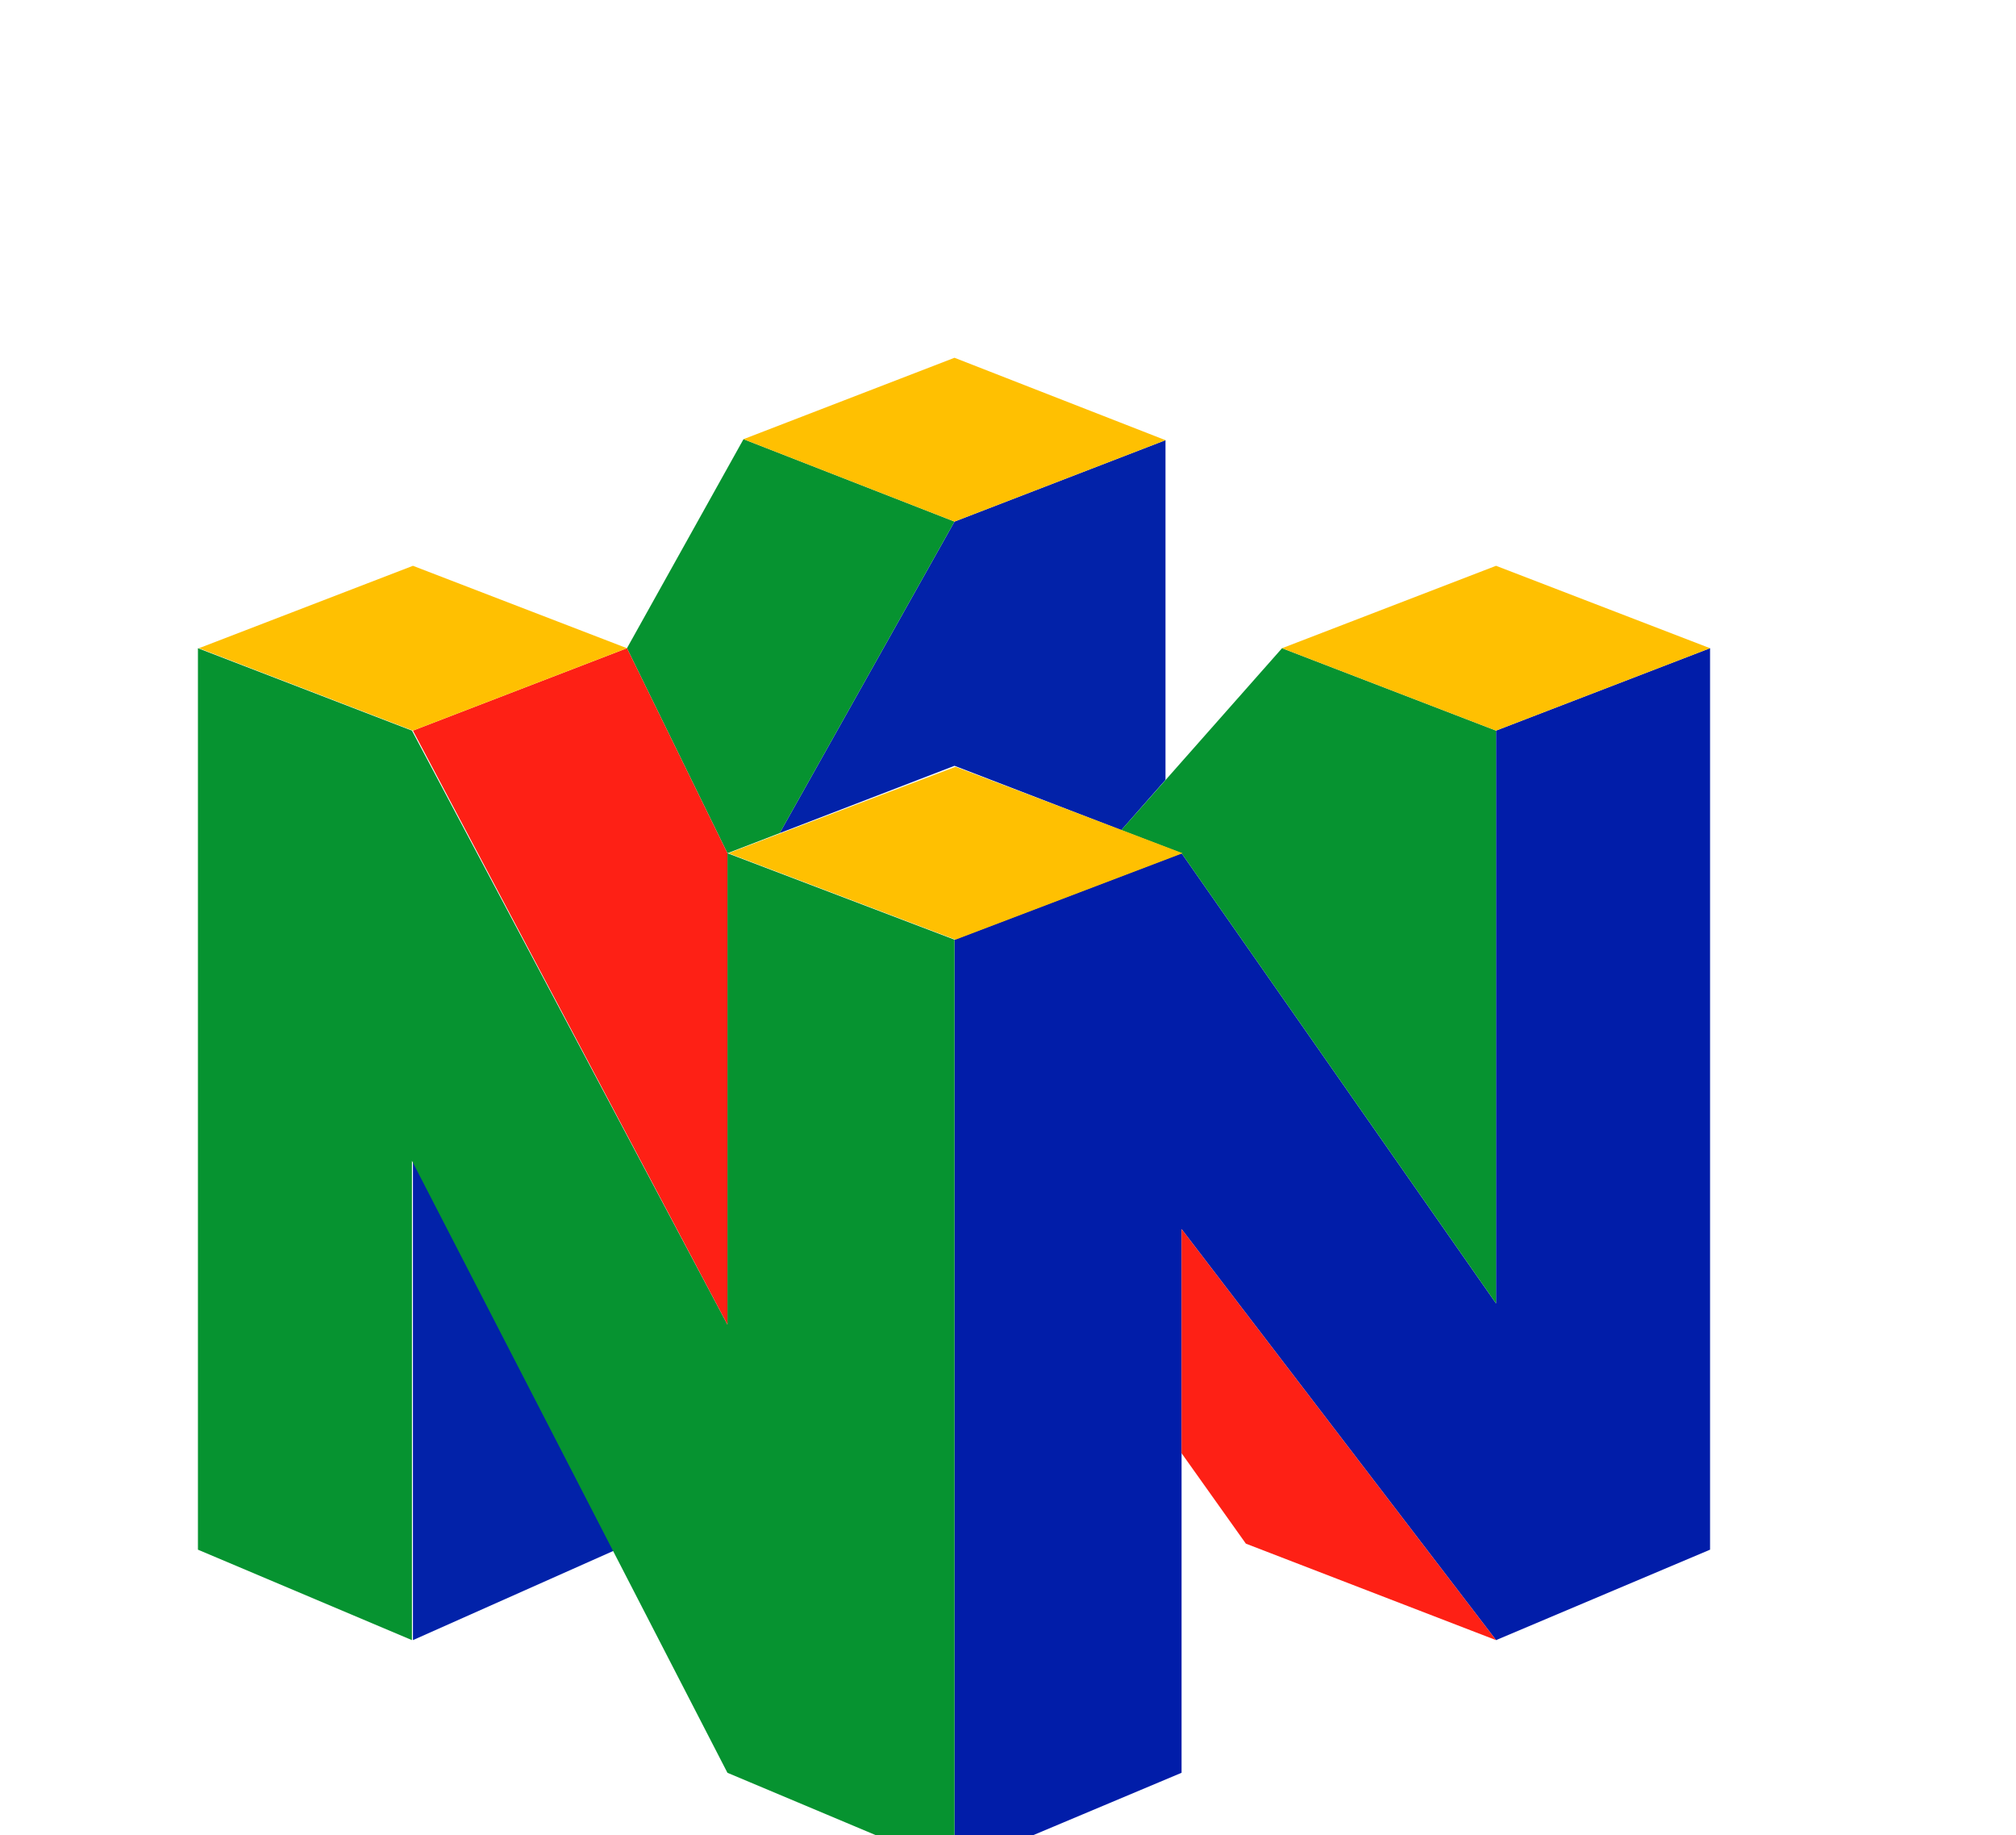 <svg xmlns="http://www.w3.org/2000/svg" width="500" height="455"><path d="M278.096 205.831l10.965-12.46v-84.226l-52.33 20.185-43.36 77.249 43.36-16.696z" fill="#0222a9"/><path d="M371.044 323.2V181.16l53.078-20.433v223.524l-53.078 22.427-77.996-101.92v134.813l-56.317 23.673V232.993l56.317-21.43z" fill="#011da9"/><path d="M152.255 384.5l-49.838-96.685v118.864z" fill="#0222a9"/><path d="M155.495 160.728l24.919 50.835 12.958-4.984 43.359-77.25-52.33-20.433zm122.601 45.103l39.87-45.103 53.078 20.433V323.2l-77.996-111.637z" fill="#069330"/><path d="M236.73 463.245V232.993l-56.316-21.43v116.87L102.168 181.16l-53.077-20.433v223.524l53.077 22.427V287.815l78.246 151.757z" fill="#069330"/><path d="M102.417 181.161l53.078-20.433 24.919 50.835v116.87zM293.048 360.33l15.948 22.426 62.048 23.923-77.996-101.92z" fill="#fe2015"/><path d="M180.663 211.563l56.317-21.43 56.317 21.43-56.317 21.43zm190.381-71.269l53.078 20.434-53.078 20.433-53.077-20.433zm-268.627 0l53.078 20.434-53.078 20.433-53.077-20.433zM236.73 88.712l-52.33 20.184 52.33 20.434 52.33-20.185z" fill="#ffc001"/></svg>